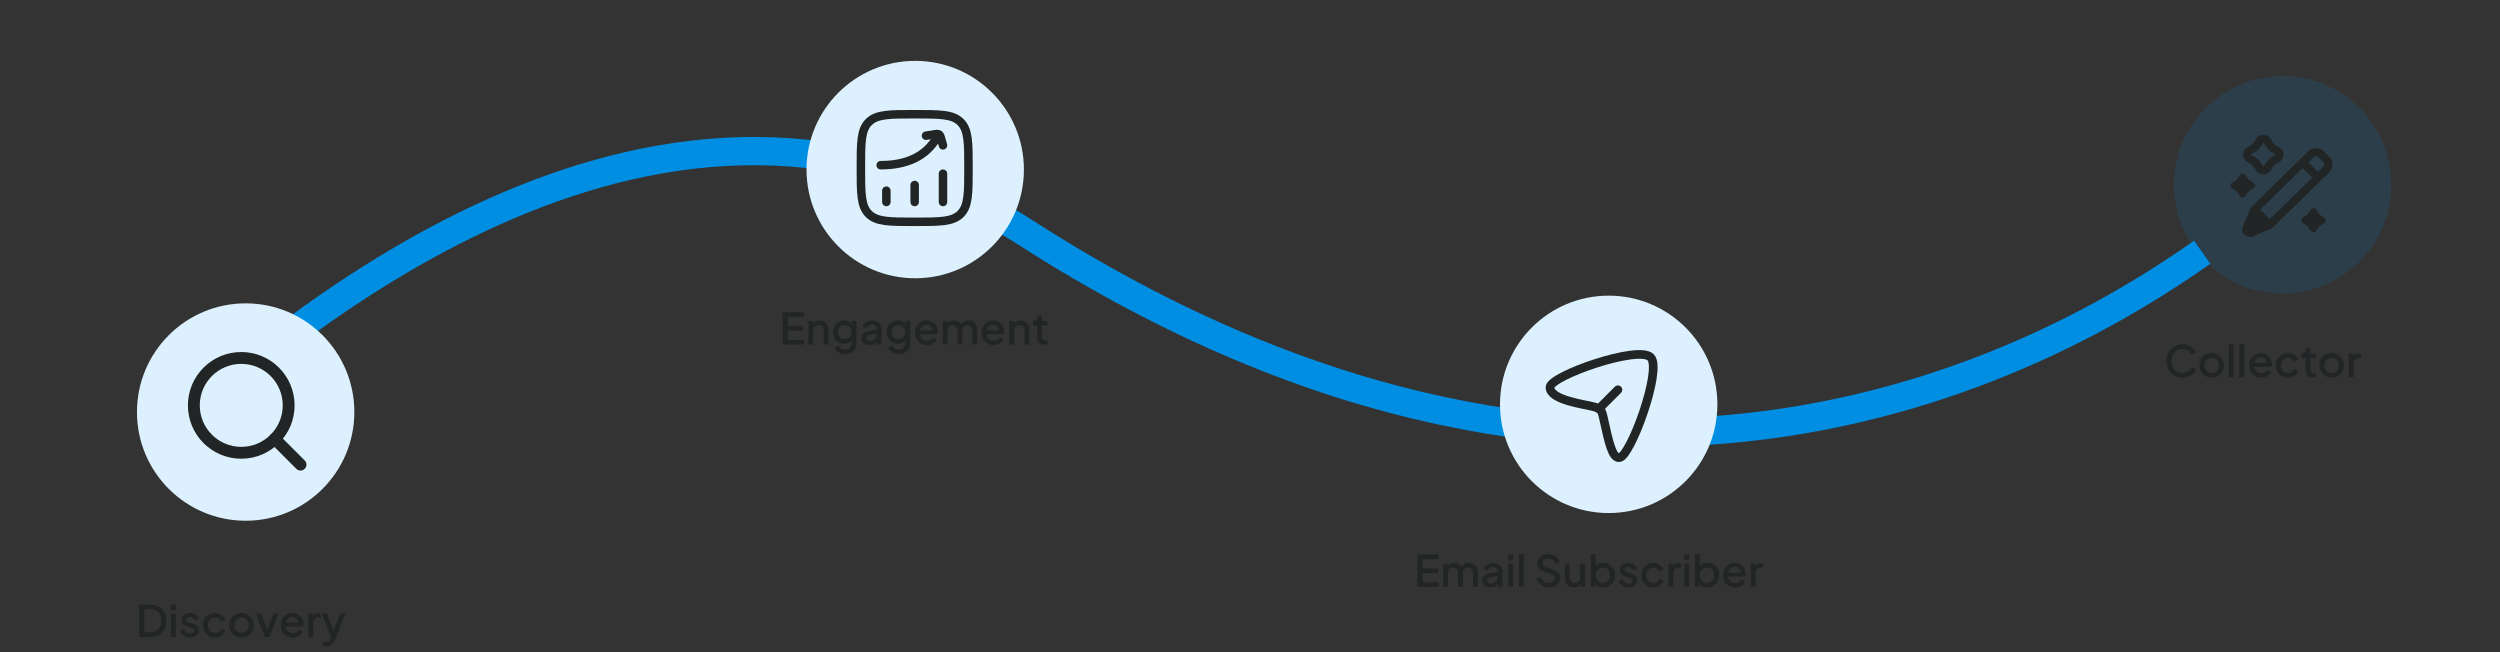 <svg width="1150" height="300" viewBox="0 0 1150 300" fill="none" xmlns="http://www.w3.org/2000/svg">
    <rect x="0" y="0" width="1150" height="300" fill="#333333" stroke="none"/>
    <path d="M72.288 204.643C134.826 147.224 306.896 1.058 471.847 107.039C745 282.54 948.714 161.292 1013 116.04"
      stroke="#008EE2" stroke-width="13" />
    <path
      d="M113 239.54C140.614 239.54 163 217.154 163 189.54C163 161.926 140.614 139.54 113 139.54C85.386 139.54 63 161.926 63 189.54C63 217.154 85.386 239.54 113 239.54Z"
      fill="#DCF1FD" />
    <path fill-rule="evenodd" clip-rule="evenodd"
      d="M110.978 167.385C100.438 167.385 91.893 175.929 91.893 186.47C91.893 197.01 100.438 205.555 110.978 205.555C121.519 205.555 130.064 197.01 130.064 186.47C130.064 175.929 121.519 167.385 110.978 167.385ZM86.44 186.47C86.44 172.918 97.427 161.932 110.978 161.932C124.53 161.932 135.517 172.918 135.517 186.47C135.517 200.022 124.53 211.008 110.978 211.008C97.427 211.008 86.44 200.022 86.44 186.47Z"
      fill="#222526" />
    <path fill-rule="evenodd" clip-rule="evenodd"
      d="M124.449 199.944C125.514 198.879 127.24 198.879 128.305 199.944L140.165 211.804C141.23 212.869 141.23 214.595 140.165 215.66C139.101 216.725 137.374 216.725 136.309 215.66L124.449 203.8C123.385 202.735 123.385 201.009 124.449 199.944Z"
      fill="#222526" />
    <path
      d="M64.04 293V278.1H68.92C70.467 278.1 71.807 278.413 72.94 279.04C74.087 279.653 74.973 280.52 75.6 281.64C76.227 282.76 76.54 284.06 76.54 285.54C76.54 287.007 76.227 288.307 75.6 289.44C74.973 290.56 74.087 291.433 72.94 292.06C71.807 292.687 70.467 293 68.92 293H64.04ZM66.4 290.9H68.96C70.013 290.9 70.927 290.68 71.7 290.24C72.487 289.8 73.093 289.18 73.52 288.38C73.947 287.58 74.16 286.633 74.16 285.54C74.16 284.447 73.94 283.507 73.5 282.72C73.073 281.92 72.473 281.3 71.7 280.86C70.927 280.42 70.013 280.2 68.96 280.2H66.4V290.9ZM78.644 293V282.18H80.904V293H78.644ZM78.644 280.7V278.1H80.904V280.7H78.644ZM87.547 293.24C86.44 293.24 85.467 292.967 84.627 292.42C83.8 291.873 83.22 291.14 82.887 290.22L84.627 289.4C84.92 290.013 85.32 290.5 85.827 290.86C86.347 291.22 86.92 291.4 87.547 291.4C88.08 291.4 88.513 291.28 88.847 291.04C89.18 290.8 89.347 290.473 89.347 290.06C89.347 289.793 89.273 289.58 89.127 289.42C88.98 289.247 88.793 289.107 88.567 289C88.353 288.893 88.133 288.813 87.907 288.76L86.207 288.28C85.273 288.013 84.573 287.613 84.107 287.08C83.653 286.533 83.427 285.9 83.427 285.18C83.427 284.527 83.593 283.96 83.927 283.48C84.26 282.987 84.72 282.607 85.307 282.34C85.893 282.073 86.553 281.94 87.287 281.94C88.273 281.94 89.153 282.187 89.927 282.68C90.7 283.16 91.247 283.833 91.567 284.7L89.827 285.52C89.613 285 89.273 284.587 88.807 284.28C88.353 283.973 87.84 283.82 87.267 283.82C86.773 283.82 86.38 283.94 86.087 284.18C85.793 284.407 85.647 284.707 85.647 285.08C85.647 285.333 85.713 285.547 85.847 285.72C85.98 285.88 86.153 286.013 86.367 286.12C86.58 286.213 86.8 286.293 87.027 286.36L88.787 286.88C89.68 287.133 90.367 287.533 90.847 288.08C91.327 288.613 91.567 289.253 91.567 290C91.567 290.64 91.393 291.207 91.047 291.7C90.713 292.18 90.247 292.56 89.647 292.84C89.047 293.107 88.347 293.24 87.547 293.24ZM98.921 293.24C97.841 293.24 96.881 292.993 96.041 292.5C95.214 291.993 94.554 291.313 94.061 290.46C93.581 289.607 93.341 288.64 93.341 287.56C93.341 286.493 93.581 285.533 94.061 284.68C94.541 283.827 95.201 283.16 96.041 282.68C96.881 282.187 97.841 281.94 98.921 281.94C99.654 281.94 100.341 282.073 100.981 282.34C101.621 282.593 102.174 282.947 102.641 283.4C103.121 283.853 103.474 284.38 103.701 284.98L101.721 285.9C101.494 285.34 101.128 284.893 100.621 284.56C100.128 284.213 99.561 284.04 98.921 284.04C98.308 284.04 97.754 284.193 97.261 284.5C96.781 284.793 96.401 285.213 96.121 285.76C95.841 286.293 95.701 286.9 95.701 287.58C95.701 288.26 95.841 288.873 96.121 289.42C96.401 289.953 96.781 290.373 97.261 290.68C97.754 290.987 98.308 291.14 98.921 291.14C99.574 291.14 100.141 290.973 100.621 290.64C101.114 290.293 101.481 289.833 101.721 289.26L103.701 290.2C103.488 290.773 103.141 291.293 102.661 291.76C102.194 292.213 101.641 292.573 101.001 292.84C100.361 293.107 99.668 293.24 98.921 293.24ZM111.13 293.24C110.09 293.24 109.137 292.993 108.27 292.5C107.417 292.007 106.737 291.333 106.23 290.48C105.723 289.627 105.47 288.66 105.47 287.58C105.47 286.487 105.723 285.52 106.23 284.68C106.737 283.827 107.417 283.16 108.27 282.68C109.123 282.187 110.077 281.94 111.13 281.94C112.197 281.94 113.15 282.187 113.99 282.68C114.843 283.16 115.517 283.827 116.01 284.68C116.517 285.52 116.77 286.487 116.77 287.58C116.77 288.673 116.517 289.647 116.01 290.5C115.503 291.353 114.823 292.027 113.97 292.52C113.117 293 112.17 293.24 111.13 293.24ZM111.13 291.14C111.77 291.14 112.337 290.987 112.83 290.68C113.323 290.373 113.71 289.953 113.99 289.42C114.283 288.873 114.43 288.26 114.43 287.58C114.43 286.9 114.283 286.293 113.99 285.76C113.71 285.227 113.323 284.807 112.83 284.5C112.337 284.193 111.77 284.04 111.13 284.04C110.503 284.04 109.937 284.193 109.43 284.5C108.937 284.807 108.543 285.227 108.25 285.76C107.97 286.293 107.83 286.9 107.83 287.58C107.83 288.26 107.97 288.873 108.25 289.42C108.543 289.953 108.937 290.373 109.43 290.68C109.937 290.987 110.503 291.14 111.13 291.14ZM121.921 293L117.681 282.18H120.141L123.401 291H122.501L125.761 282.18H128.241L123.981 293H121.921ZM134.662 293.24C133.582 293.24 132.622 292.993 131.782 292.5C130.955 291.993 130.308 291.313 129.842 290.46C129.375 289.593 129.142 288.627 129.142 287.56C129.142 286.467 129.375 285.5 129.842 284.66C130.322 283.82 130.962 283.16 131.762 282.68C132.562 282.187 133.468 281.94 134.482 281.94C135.295 281.94 136.022 282.08 136.662 282.36C137.302 282.64 137.842 283.027 138.282 283.52C138.722 284 139.055 284.553 139.282 285.18C139.522 285.807 139.642 286.473 139.642 287.18C139.642 287.353 139.635 287.533 139.622 287.72C139.608 287.907 139.582 288.08 139.542 288.24H130.922V286.44H138.262L137.182 287.26C137.315 286.607 137.268 286.027 137.042 285.52C136.828 285 136.495 284.593 136.042 284.3C135.602 283.993 135.082 283.84 134.482 283.84C133.882 283.84 133.348 283.993 132.882 284.3C132.415 284.593 132.055 285.02 131.802 285.58C131.548 286.127 131.448 286.793 131.502 287.58C131.435 288.313 131.535 288.953 131.802 289.5C132.082 290.047 132.468 290.473 132.962 290.78C133.468 291.087 134.042 291.24 134.682 291.24C135.335 291.24 135.888 291.093 136.342 290.8C136.808 290.507 137.175 290.127 137.442 289.66L139.282 290.56C139.068 291.067 138.735 291.527 138.282 291.94C137.842 292.34 137.308 292.66 136.682 292.9C136.068 293.127 135.395 293.24 134.662 293.24ZM141.847 293V282.18H144.007V284.36L143.807 284.04C144.047 283.333 144.434 282.827 144.967 282.52C145.501 282.2 146.141 282.04 146.887 282.04H147.547V284.1H146.607C145.861 284.1 145.254 284.333 144.787 284.8C144.334 285.253 144.107 285.907 144.107 286.76V293H141.847ZM150.053 297.4C149.787 297.4 149.52 297.373 149.253 297.32C149 297.28 148.767 297.213 148.553 297.12V295.18C148.713 295.22 148.907 295.253 149.133 295.28C149.36 295.32 149.58 295.34 149.793 295.34C150.42 295.34 150.88 295.2 151.173 294.92C151.48 294.653 151.753 294.24 151.993 293.68L152.713 292.04L152.673 293.94L147.993 282.18H150.413L153.873 291.2H153.053L156.493 282.18H158.933L154.153 294.18C153.9 294.82 153.58 295.38 153.193 295.86C152.82 296.353 152.373 296.733 151.853 297C151.347 297.267 150.747 297.4 150.053 297.4Z"
      fill="#222526" />
    <circle cx="1050" cy="85" r="50" fill="#008EE2" fill-opacity="0.13" />
    <path
      d="M1033.09 90.009L1033.24 89.715C1033.87 88.524 1034.86 87.554 1036.08 86.94L1036.38 86.792C1037.57 86.203 1037.57 84.533 1036.38 83.932L1036.08 83.784C1034.86 83.17 1033.87 82.2 1033.24 81.01L1033.09 80.715C1032.49 79.548 1030.79 79.548 1030.18 80.715L1030.02 81.01C1029.4 82.2 1028.41 83.17 1027.19 83.784L1026.89 83.932C1025.7 84.521 1025.7 86.191 1026.89 86.792L1027.19 86.94C1028.41 87.554 1029.4 88.524 1030.02 89.715L1030.18 90.009C1030.78 91.176 1032.48 91.176 1033.09 90.009Z"
      fill="#222526" />
    <path
      d="M1068.97 99.893L1068.66 99.746C1067.45 99.132 1066.46 98.162 1065.83 96.971L1065.68 96.676C1065.08 95.51 1063.38 95.51 1062.76 96.676L1062.61 96.971C1061.99 98.162 1061 99.132 1059.78 99.746L1059.48 99.893C1058.29 100.482 1058.29 102.152 1059.48 102.754L1059.78 102.901C1061 103.515 1061.99 104.485 1062.61 105.676L1062.76 105.971C1063.37 107.137 1065.07 107.137 1065.68 105.971L1065.83 105.676C1066.46 104.485 1067.45 103.515 1068.66 102.901L1068.97 102.754C1070.16 102.164 1070.16 100.495 1068.97 99.893Z"
      fill="#222526" />
    <path
      d="M1034.05 74.65L1034.45 74.846C1035.7 75.472 1036.7 76.454 1037.34 77.682L1037.54 78.075C1038.23 79.401 1039.61 80.224 1041.13 80.224C1042.64 80.224 1044.02 79.401 1044.72 78.075L1044.92 77.682C1045.56 76.454 1046.56 75.472 1047.82 74.846L1048.22 74.65C1049.57 73.974 1050.41 72.624 1050.41 71.138C1050.41 69.652 1049.57 68.302 1048.22 67.614L1047.82 67.418C1046.56 66.792 1045.56 65.809 1044.92 64.582L1044.72 64.189C1044.03 62.863 1042.65 62.04 1041.13 62.04C1039.6 62.04 1038.23 62.863 1037.53 64.189L1037.33 64.582C1036.69 65.809 1035.69 66.792 1034.44 67.418L1034.03 67.614C1032.68 68.29 1031.84 69.64 1031.84 71.138C1031.84 72.636 1032.68 73.974 1034.03 74.662L1034.05 74.65ZM1035.75 70.892L1036.15 70.696C1038.12 69.714 1039.68 68.179 1040.69 66.251L1040.89 65.859C1040.89 65.859 1040.96 65.711 1041.13 65.711C1041.29 65.711 1041.35 65.809 1041.36 65.859L1041.56 66.251C1042.57 68.179 1044.13 69.714 1046.1 70.696L1046.5 70.892C1046.5 70.892 1046.65 70.966 1046.65 71.126C1046.65 71.285 1046.54 71.347 1046.5 71.359L1046.1 71.555C1044.13 72.538 1042.57 74.072 1041.56 76L1041.36 76.393C1041.36 76.393 1041.29 76.54 1041.13 76.54C1040.96 76.54 1040.9 76.43 1040.89 76.393L1040.69 76C1039.68 74.072 1038.12 72.538 1036.15 71.555L1035.75 71.359C1035.75 71.359 1035.6 71.285 1035.6 71.126C1035.6 70.966 1035.71 70.905 1035.75 70.892Z"
      fill="#222526" />
    <path
      d="M1071.47 72.034L1069.04 69.652C1068.06 68.695 1066.76 68.167 1065.38 68.167C1064 68.167 1062.7 68.695 1061.72 69.652L1035.7 95.154C1035.7 95.154 1035.68 95.191 1035.66 95.215C1035.51 95.375 1035.39 95.547 1035.3 95.743V95.768L1031.68 104.227C1031.12 105.541 1031.43 107.039 1032.47 108.046C1033.14 108.696 1034.03 109.04 1034.95 109.04C1035.43 109.04 1035.91 108.942 1036.38 108.745L1044.83 105.111L1044.88 105.087C1045.09 105.001 1045.25 104.878 1045.4 104.743C1045.41 104.73 1045.44 104.718 1045.46 104.706L1071.48 79.205C1072.46 78.247 1073 76.97 1073 75.62C1073 74.269 1072.46 72.992 1071.48 72.034H1071.47ZM1044.12 100.802L1039.68 96.455L1059.18 77.351L1063.62 81.697L1044.12 100.802ZM1068.82 76.602L1066.27 79.094L1061.84 74.748L1064.38 72.255C1064.91 71.727 1065.85 71.727 1066.38 72.255L1068.82 74.637C1069.08 74.895 1069.23 75.251 1069.23 75.62C1069.23 75.988 1069.08 76.332 1068.82 76.602Z"
      fill="#222526" />
    <g clip-path="url(#clip0_1012_1156)">
      <path
        d="M1003.98 173.74C1002.93 173.74 1001.95 173.547 1001.04 173.16C1000.15 172.773 999.367 172.24 998.7 171.56C998.047 170.867 997.533 170.053 997.16 169.12C996.787 168.187 996.6 167.16 996.6 166.04C996.6 164.933 996.78 163.913 997.14 162.98C997.513 162.033 998.033 161.22 998.7 160.54C999.367 159.847 1000.15 159.313 1001.04 158.94C1001.93 158.553 1002.91 158.36 1003.98 158.36C1005.03 158.36 1005.97 158.54 1006.8 158.9C1007.64 159.26 1008.35 159.733 1008.92 160.32C1009.49 160.893 1009.91 161.52 1010.16 162.2L1008.04 163.2C1007.72 162.4 1007.21 161.753 1006.5 161.26C1005.81 160.753 1004.97 160.5 1003.98 160.5C1002.99 160.5 1002.12 160.733 1001.36 161.2C1000.6 161.667 1000.01 162.313 999.58 163.14C999.167 163.967 998.96 164.933 998.96 166.04C998.96 167.147 999.167 168.12 999.58 168.96C1000.01 169.787 1000.6 170.433 1001.36 170.9C1002.12 171.353 1002.99 171.58 1003.98 171.58C1004.97 171.58 1005.81 171.333 1006.5 170.84C1007.21 170.347 1007.72 169.7 1008.04 168.9L1010.16 169.9C1009.91 170.567 1009.49 171.193 1008.92 171.78C1008.35 172.367 1007.64 172.84 1006.8 173.2C1005.97 173.56 1005.03 173.74 1003.98 173.74ZM1017.39 173.74C1016.35 173.74 1015.4 173.493 1014.53 173C1013.68 172.507 1013 171.833 1012.49 170.98C1011.98 170.127 1011.73 169.16 1011.73 168.08C1011.73 166.987 1011.98 166.02 1012.49 165.18C1013 164.327 1013.68 163.66 1014.53 163.18C1015.38 162.687 1016.34 162.44 1017.39 162.44C1018.46 162.44 1019.41 162.687 1020.25 163.18C1021.1 163.66 1021.78 164.327 1022.27 165.18C1022.78 166.02 1023.03 166.987 1023.03 168.08C1023.03 169.173 1022.78 170.147 1022.27 171C1021.76 171.853 1021.08 172.527 1020.23 173.02C1019.38 173.5 1018.43 173.74 1017.39 173.74ZM1017.39 171.64C1018.03 171.64 1018.6 171.487 1019.09 171.18C1019.58 170.873 1019.97 170.453 1020.25 169.92C1020.54 169.373 1020.69 168.76 1020.69 168.08C1020.69 167.4 1020.54 166.793 1020.25 166.26C1019.97 165.727 1019.58 165.307 1019.09 165C1018.6 164.693 1018.03 164.54 1017.39 164.54C1016.76 164.54 1016.2 164.693 1015.69 165C1015.2 165.307 1014.8 165.727 1014.51 166.26C1014.23 166.793 1014.09 167.4 1014.09 168.08C1014.09 168.76 1014.23 169.373 1014.51 169.92C1014.8 170.453 1015.2 170.873 1015.69 171.18C1016.2 171.487 1016.76 171.64 1017.39 171.64ZM1025.24 173.5V158.36H1027.5V173.5H1025.24ZM1030.14 173.5V158.36H1032.4V173.5H1030.14ZM1040.12 173.74C1039.04 173.74 1038.08 173.493 1037.24 173C1036.42 172.493 1035.77 171.813 1035.3 170.96C1034.84 170.093 1034.6 169.127 1034.6 168.06C1034.6 166.967 1034.84 166 1035.3 165.16C1035.78 164.32 1036.42 163.66 1037.22 163.18C1038.02 162.687 1038.93 162.44 1039.94 162.44C1040.76 162.44 1041.48 162.58 1042.12 162.86C1042.76 163.14 1043.3 163.527 1043.74 164.02C1044.18 164.5 1044.52 165.053 1044.74 165.68C1044.98 166.307 1045.1 166.973 1045.1 167.68C1045.1 167.853 1045.1 168.033 1045.08 168.22C1045.07 168.407 1045.04 168.58 1045 168.74H1036.38V166.94H1043.72L1042.64 167.76C1042.78 167.107 1042.73 166.527 1042.5 166.02C1042.29 165.5 1041.96 165.093 1041.5 164.8C1041.06 164.493 1040.54 164.34 1039.94 164.34C1039.34 164.34 1038.81 164.493 1038.34 164.8C1037.88 165.093 1037.52 165.52 1037.26 166.08C1037.01 166.627 1036.91 167.293 1036.96 168.08C1036.9 168.813 1037 169.453 1037.26 170C1037.54 170.547 1037.93 170.973 1038.42 171.28C1038.93 171.587 1039.5 171.74 1040.14 171.74C1040.8 171.74 1041.35 171.593 1041.8 171.3C1042.27 171.007 1042.64 170.627 1042.9 170.16L1044.74 171.06C1044.53 171.567 1044.2 172.027 1043.74 172.44C1043.3 172.84 1042.77 173.16 1042.14 173.4C1041.53 173.627 1040.86 173.74 1040.12 173.74ZM1052.45 173.74C1051.37 173.74 1050.41 173.493 1049.57 173C1048.74 172.493 1048.08 171.813 1047.59 170.96C1047.11 170.107 1046.87 169.14 1046.87 168.06C1046.87 166.993 1047.11 166.033 1047.59 165.18C1048.07 164.327 1048.73 163.66 1049.57 163.18C1050.41 162.687 1051.37 162.44 1052.45 162.44C1053.18 162.44 1053.87 162.573 1054.51 162.84C1055.15 163.093 1055.7 163.447 1056.17 163.9C1056.65 164.353 1057 164.88 1057.23 165.48L1055.25 166.4C1055.02 165.84 1054.65 165.393 1054.15 165.06C1053.65 164.713 1053.09 164.54 1052.45 164.54C1051.83 164.54 1051.28 164.693 1050.79 165C1050.31 165.293 1049.93 165.713 1049.65 166.26C1049.37 166.793 1049.23 167.4 1049.23 168.08C1049.23 168.76 1049.37 169.373 1049.65 169.92C1049.93 170.453 1050.31 170.873 1050.79 171.18C1051.28 171.487 1051.83 171.64 1052.45 171.64C1053.1 171.64 1053.67 171.473 1054.15 171.14C1054.64 170.793 1055.01 170.333 1055.25 169.76L1057.23 170.7C1057.01 171.273 1056.67 171.793 1056.19 172.26C1055.72 172.713 1055.17 173.073 1054.53 173.34C1053.89 173.607 1053.19 173.74 1052.45 173.74ZM1064.12 173.62C1062.98 173.62 1062.1 173.3 1061.48 172.66C1060.85 172.02 1060.54 171.12 1060.54 169.96V164.72H1058.64V162.68H1058.94C1059.44 162.68 1059.84 162.533 1060.12 162.24C1060.4 161.947 1060.54 161.547 1060.54 161.04V160.2H1062.8V162.68H1065.26V164.72H1062.8V169.86C1062.8 170.233 1062.86 170.553 1062.98 170.82C1063.1 171.073 1063.29 171.273 1063.56 171.42C1063.82 171.553 1064.17 171.62 1064.6 171.62C1064.7 171.62 1064.82 171.613 1064.96 171.6C1065.09 171.587 1065.22 171.573 1065.34 171.56V173.5C1065.15 173.527 1064.94 173.553 1064.72 173.58C1064.49 173.607 1064.29 173.62 1064.12 173.62ZM1072.57 173.74C1071.53 173.74 1070.57 173.493 1069.71 173C1068.85 172.507 1068.17 171.833 1067.67 170.98C1067.16 170.127 1066.91 169.16 1066.91 168.08C1066.91 166.987 1067.16 166.02 1067.67 165.18C1068.17 164.327 1068.85 163.66 1069.71 163.18C1070.56 162.687 1071.51 162.44 1072.57 162.44C1073.63 162.44 1074.59 162.687 1075.43 163.18C1076.28 163.66 1076.95 164.327 1077.45 165.18C1077.95 166.02 1078.21 166.987 1078.21 168.08C1078.21 169.173 1077.95 170.147 1077.45 171C1076.94 171.853 1076.26 172.527 1075.41 173.02C1074.55 173.5 1073.61 173.74 1072.57 173.74ZM1072.57 171.64C1073.21 171.64 1073.77 171.487 1074.27 171.18C1074.76 170.873 1075.15 170.453 1075.43 169.92C1075.72 169.373 1075.87 168.76 1075.87 168.08C1075.87 167.4 1075.72 166.793 1075.43 166.26C1075.15 165.727 1074.76 165.307 1074.27 165C1073.77 164.693 1073.21 164.54 1072.57 164.54C1071.94 164.54 1071.37 164.693 1070.87 165C1070.37 165.307 1069.98 165.727 1069.69 166.26C1069.41 166.793 1069.27 167.4 1069.27 168.08C1069.27 168.76 1069.41 169.373 1069.69 169.92C1069.98 170.453 1070.37 170.873 1070.87 171.18C1071.37 171.487 1071.94 171.64 1072.57 171.64ZM1080.41 173.5V162.68H1082.57V164.86L1082.37 164.54C1082.61 163.833 1083 163.327 1083.53 163.02C1084.07 162.7 1084.71 162.54 1085.45 162.54H1086.11V164.6H1085.17C1084.43 164.6 1083.82 164.833 1083.35 165.3C1082.9 165.753 1082.67 166.407 1082.67 167.26V173.5H1080.41Z"
        fill="#222526" />
    </g>
    <circle cx="421" cy="78" r="50" fill="#DCF1FD" />
    <path d="M407.724 92.922L407.724 87.711" stroke="#222526" stroke-width="3.908" stroke-linecap="round" />
    <path d="M420.75 92.922L420.75 85.106" stroke="#222526" stroke-width="3.908" stroke-linecap="round" />
    <path d="M433.776 92.922L433.776 79.895" stroke="#222526" stroke-width="3.908" stroke-linecap="round" />
    <path
      d="M405.119 74.033C404.04 74.033 403.165 74.908 403.165 75.987C403.165 77.067 404.04 77.941 405.119 77.941V74.033ZM432.868 63.931C433.403 62.994 433.078 61.8 432.141 61.265C431.204 60.729 430.01 61.055 429.475 61.992L432.868 63.931ZM425.643 60.498C424.578 60.674 423.857 61.68 424.033 62.744C424.208 63.809 425.214 64.53 426.279 64.354L425.643 60.498ZM429.263 61.882L428.945 59.954H428.945L429.263 61.882ZM432.948 63.976L431.069 64.514L432.948 63.976ZM431.898 67.407C432.195 68.445 433.277 69.045 434.315 68.747C435.352 68.45 435.952 67.368 435.655 66.331L431.898 67.407ZM431.885 61.845L432.851 60.146L432.851 60.146L431.885 61.845ZM405.119 77.941C417.296 77.941 427.202 73.846 432.868 63.931L429.475 61.992C424.72 70.313 416.389 74.033 405.119 74.033V77.941ZM426.279 64.354L429.581 63.81L428.945 59.954L425.643 60.498L426.279 64.354ZM431.069 64.514L431.898 67.407L435.655 66.331L434.826 63.438L431.069 64.514ZM429.581 63.81C430.323 63.687 430.71 63.627 430.982 63.614C431.208 63.604 431.098 63.645 430.92 63.544L432.851 60.146C432.133 59.738 431.406 59.683 430.804 59.71C430.247 59.736 429.592 59.847 428.945 59.954L429.581 63.81ZM434.826 63.438C434.668 62.886 434.496 62.268 434.269 61.765C434.008 61.187 433.595 60.569 432.851 60.146L430.92 63.544C430.841 63.499 430.769 63.437 430.719 63.375C430.677 63.324 430.677 63.306 430.707 63.373C430.739 63.444 430.784 63.561 430.848 63.763C430.912 63.965 430.98 64.202 431.069 64.514L434.826 63.438Z"
      fill="#222526" />
    <path
      d="M396 77.29C396 65.623 396 59.789 399.625 56.165C403.249 52.54 409.083 52.54 420.75 52.54C432.417 52.54 438.251 52.54 441.875 56.165C445.5 59.789 445.5 65.623 445.5 77.29C445.5 88.957 445.5 94.791 441.875 98.415C438.251 102.04 432.417 102.04 420.75 102.04C409.083 102.04 403.249 102.04 399.625 98.415C396 94.791 396 88.957 396 77.29Z"
      stroke="#222526" stroke-width="3.908" />
    <path
      d="M360.04 158.5V143.6H369.86V145.7H362.4V149.98H369.46V152.08H362.4V156.4H369.86V158.5H360.04ZM371.832 158.5V147.68H373.992V149.8L373.732 149.52C373.998 148.84 374.425 148.327 375.012 147.98C375.598 147.62 376.278 147.44 377.052 147.44C377.852 147.44 378.558 147.613 379.172 147.96C379.785 148.307 380.265 148.787 380.612 149.4C380.958 150.013 381.132 150.72 381.132 151.52V158.5H378.892V152.12C378.892 151.573 378.792 151.113 378.592 150.74C378.392 150.353 378.105 150.06 377.732 149.86C377.372 149.647 376.958 149.54 376.492 149.54C376.025 149.54 375.605 149.647 375.232 149.86C374.872 150.06 374.592 150.353 374.392 150.74C374.192 151.127 374.092 151.587 374.092 152.12V158.5H371.832ZM388.77 162.9C387.984 162.9 387.257 162.773 386.59 162.52C385.924 162.267 385.35 161.913 384.87 161.46C384.39 161.02 384.03 160.5 383.79 159.9L385.87 159.04C386.057 159.547 386.397 159.967 386.89 160.3C387.397 160.633 388.017 160.8 388.75 160.8C389.324 160.8 389.837 160.687 390.29 160.46C390.744 160.247 391.104 159.927 391.37 159.5C391.637 159.087 391.77 158.587 391.77 158V155.56L392.17 156.02C391.797 156.713 391.277 157.24 390.61 157.6C389.957 157.96 389.217 158.14 388.39 158.14C387.39 158.14 386.49 157.907 385.69 157.44C384.89 156.973 384.257 156.333 383.79 155.52C383.337 154.707 383.11 153.793 383.11 152.78C383.11 151.753 383.337 150.84 383.79 150.04C384.257 149.24 384.884 148.607 385.67 148.14C386.457 147.673 387.357 147.44 388.37 147.44C389.197 147.44 389.93 147.62 390.57 147.98C391.224 148.327 391.757 148.833 392.17 149.5L391.87 150.06V147.68H394.01V158C394.01 158.933 393.784 159.767 393.33 160.5C392.89 161.247 392.277 161.833 391.49 162.26C390.704 162.687 389.797 162.9 388.77 162.9ZM388.65 156.04C389.25 156.04 389.784 155.9 390.25 155.62C390.717 155.327 391.084 154.94 391.35 154.46C391.63 153.967 391.77 153.413 391.77 152.8C391.77 152.187 391.63 151.633 391.35 151.14C391.07 150.647 390.697 150.26 390.23 149.98C389.764 149.687 389.237 149.54 388.65 149.54C388.037 149.54 387.49 149.687 387.01 149.98C386.53 150.26 386.15 150.647 385.87 151.14C385.604 151.62 385.47 152.173 385.47 152.8C385.47 153.4 385.604 153.947 385.87 154.44C386.15 154.933 386.53 155.327 387.01 155.62C387.49 155.9 388.037 156.04 388.65 156.04ZM399.896 158.74C399.163 158.74 398.516 158.613 397.956 158.36C397.409 158.093 396.983 157.733 396.676 157.28C396.369 156.813 396.216 156.267 396.216 155.64C396.216 155.053 396.343 154.527 396.596 154.06C396.863 153.593 397.269 153.2 397.816 152.88C398.363 152.56 399.049 152.333 399.876 152.2L403.636 151.58V153.36L400.316 153.94C399.716 154.047 399.276 154.24 398.996 154.52C398.716 154.787 398.576 155.133 398.576 155.56C398.576 155.973 398.729 156.313 399.036 156.58C399.356 156.833 399.763 156.96 400.256 156.96C400.869 156.96 401.403 156.827 401.856 156.56C402.323 156.293 402.683 155.94 402.936 155.5C403.189 155.047 403.316 154.547 403.316 154V151.22C403.316 150.687 403.116 150.253 402.716 149.92C402.329 149.573 401.809 149.4 401.156 149.4C400.556 149.4 400.029 149.56 399.576 149.88C399.136 150.187 398.809 150.587 398.596 151.08L396.716 150.14C396.916 149.607 397.243 149.14 397.696 148.74C398.149 148.327 398.676 148.007 399.276 147.78C399.889 147.553 400.536 147.44 401.216 147.44C402.069 147.44 402.823 147.6 403.476 147.92C404.143 148.24 404.656 148.687 405.016 149.26C405.389 149.82 405.576 150.473 405.576 151.22V158.5H403.416V156.54L403.876 156.6C403.623 157.04 403.296 157.42 402.896 157.74C402.509 158.06 402.063 158.307 401.556 158.48C401.063 158.653 400.509 158.74 399.896 158.74ZM413.438 162.9C412.652 162.9 411.925 162.773 411.258 162.52C410.592 162.267 410.018 161.913 409.538 161.46C409.058 161.02 408.698 160.5 408.458 159.9L410.538 159.04C410.725 159.547 411.065 159.967 411.558 160.3C412.065 160.633 412.685 160.8 413.418 160.8C413.992 160.8 414.505 160.687 414.958 160.46C415.412 160.247 415.772 159.927 416.038 159.5C416.305 159.087 416.438 158.587 416.438 158V155.56L416.838 156.02C416.465 156.713 415.945 157.24 415.278 157.6C414.625 157.96 413.885 158.14 413.058 158.14C412.058 158.14 411.158 157.907 410.358 157.44C409.558 156.973 408.925 156.333 408.458 155.52C408.005 154.707 407.778 153.793 407.778 152.78C407.778 151.753 408.005 150.84 408.458 150.04C408.925 149.24 409.552 148.607 410.338 148.14C411.125 147.673 412.025 147.44 413.038 147.44C413.865 147.44 414.598 147.62 415.238 147.98C415.892 148.327 416.425 148.833 416.838 149.5L416.538 150.06V147.68H418.678V158C418.678 158.933 418.452 159.767 417.998 160.5C417.558 161.247 416.945 161.833 416.158 162.26C415.372 162.687 414.465 162.9 413.438 162.9ZM413.318 156.04C413.918 156.04 414.452 155.9 414.918 155.62C415.385 155.327 415.752 154.94 416.018 154.46C416.298 153.967 416.438 153.413 416.438 152.8C416.438 152.187 416.298 151.633 416.018 151.14C415.738 150.647 415.365 150.26 414.898 149.98C414.432 149.687 413.905 149.54 413.318 149.54C412.705 149.54 412.158 149.687 411.678 149.98C411.198 150.26 410.818 150.647 410.538 151.14C410.272 151.62 410.138 152.173 410.138 152.8C410.138 153.4 410.272 153.947 410.538 154.44C410.818 154.933 411.198 155.327 411.678 155.62C412.158 155.9 412.705 156.04 413.318 156.04ZM426.404 158.74C425.324 158.74 424.364 158.493 423.524 158C422.697 157.493 422.051 156.813 421.584 155.96C421.117 155.093 420.884 154.127 420.884 153.06C420.884 151.967 421.117 151 421.584 150.16C422.064 149.32 422.704 148.66 423.504 148.18C424.304 147.687 425.211 147.44 426.224 147.44C427.037 147.44 427.764 147.58 428.404 147.86C429.044 148.14 429.584 148.527 430.024 149.02C430.464 149.5 430.797 150.053 431.024 150.68C431.264 151.307 431.384 151.973 431.384 152.68C431.384 152.853 431.377 153.033 431.364 153.22C431.351 153.407 431.324 153.58 431.284 153.74H422.664V151.94H430.004L428.924 152.76C429.057 152.107 429.011 151.527 428.784 151.02C428.571 150.5 428.237 150.093 427.784 149.8C427.344 149.493 426.824 149.34 426.224 149.34C425.624 149.34 425.091 149.493 424.624 149.8C424.157 150.093 423.797 150.52 423.544 151.08C423.291 151.627 423.191 152.293 423.244 153.08C423.177 153.813 423.277 154.453 423.544 155C423.824 155.547 424.211 155.973 424.704 156.28C425.211 156.587 425.784 156.74 426.424 156.74C427.077 156.74 427.631 156.593 428.084 156.3C428.551 156.007 428.917 155.627 429.184 155.16L431.024 156.06C430.811 156.567 430.477 157.027 430.024 157.44C429.584 157.84 429.051 158.16 428.424 158.4C427.811 158.627 427.137 158.74 426.404 158.74ZM433.59 158.5V147.68H435.75V150.02L435.47 149.66C435.696 148.927 436.11 148.373 436.71 148C437.31 147.627 437.996 147.44 438.77 147.44C439.636 147.44 440.403 147.673 441.07 148.14C441.75 148.593 442.203 149.2 442.43 149.96L441.79 150.02C442.11 149.153 442.596 148.507 443.25 148.08C443.916 147.653 444.676 147.44 445.53 147.44C446.276 147.44 446.95 147.613 447.55 147.96C448.163 148.307 448.65 148.787 449.01 149.4C449.37 150.013 449.55 150.713 449.55 151.5V158.5H447.29V152.12C447.29 151.573 447.19 151.113 446.99 150.74C446.803 150.353 446.536 150.06 446.19 149.86C445.856 149.647 445.463 149.54 445.01 149.54C444.556 149.54 444.156 149.647 443.81 149.86C443.463 150.06 443.19 150.353 442.99 150.74C442.79 151.127 442.69 151.587 442.69 152.12V158.5H440.45V152.12C440.45 151.573 440.35 151.113 440.15 150.74C439.963 150.353 439.696 150.06 439.35 149.86C439.016 149.647 438.616 149.54 438.15 149.54C437.696 149.54 437.296 149.647 436.95 149.86C436.603 150.06 436.33 150.353 436.13 150.74C435.943 151.127 435.85 151.587 435.85 152.12V158.5H433.59ZM457.048 158.74C455.968 158.74 455.008 158.493 454.168 158C453.342 157.493 452.695 156.813 452.228 155.96C451.762 155.093 451.528 154.127 451.528 153.06C451.528 151.967 451.762 151 452.228 150.16C452.708 149.32 453.348 148.66 454.148 148.18C454.948 147.687 455.855 147.44 456.868 147.44C457.682 147.44 458.408 147.58 459.048 147.86C459.688 148.14 460.228 148.527 460.668 149.02C461.108 149.5 461.442 150.053 461.668 150.68C461.908 151.307 462.028 151.973 462.028 152.68C462.028 152.853 462.022 153.033 462.008 153.22C461.995 153.407 461.968 153.58 461.928 153.74H453.308V151.94H460.648L459.568 152.76C459.702 152.107 459.655 151.527 459.428 151.02C459.215 150.5 458.882 150.093 458.428 149.8C457.988 149.493 457.468 149.34 456.868 149.34C456.268 149.34 455.735 149.493 455.268 149.8C454.802 150.093 454.442 150.52 454.188 151.08C453.935 151.627 453.835 152.293 453.888 153.08C453.822 153.813 453.922 154.453 454.188 155C454.468 155.547 454.855 155.973 455.348 156.28C455.855 156.587 456.428 156.74 457.068 156.74C457.722 156.74 458.275 156.593 458.728 156.3C459.195 156.007 459.562 155.627 459.828 155.16L461.668 156.06C461.455 156.567 461.122 157.027 460.668 157.44C460.228 157.84 459.695 158.16 459.068 158.4C458.455 158.627 457.782 158.74 457.048 158.74ZM464.234 158.5V147.68H466.394V149.8L466.134 149.52C466.401 148.84 466.827 148.327 467.414 147.98C468.001 147.62 468.681 147.44 469.454 147.44C470.254 147.44 470.961 147.613 471.574 147.96C472.187 148.307 472.667 148.787 473.014 149.4C473.361 150.013 473.534 150.72 473.534 151.52V158.5H471.294V152.12C471.294 151.573 471.194 151.113 470.994 150.74C470.794 150.353 470.507 150.06 470.134 149.86C469.774 149.647 469.361 149.54 468.894 149.54C468.427 149.54 468.007 149.647 467.634 149.86C467.274 150.06 466.994 150.353 466.794 150.74C466.594 151.127 466.494 151.587 466.494 152.12V158.5H464.234ZM480.633 158.62C479.499 158.62 478.619 158.3 477.993 157.66C477.366 157.02 477.053 156.12 477.053 154.96V149.72H475.153V147.68H475.453C475.959 147.68 476.353 147.533 476.633 147.24C476.913 146.947 477.053 146.547 477.053 146.04V145.2H479.313V147.68H481.773V149.72H479.313V154.86C479.313 155.233 479.373 155.553 479.493 155.82C479.613 156.073 479.806 156.273 480.073 156.42C480.339 156.553 480.686 156.62 481.113 156.62C481.219 156.62 481.339 156.613 481.473 156.6C481.606 156.587 481.733 156.573 481.853 156.56V158.5C481.666 158.527 481.459 158.553 481.233 158.58C481.006 158.607 480.806 158.62 480.633 158.62Z"
      fill="#222526" />
    <circle cx="740" cy="186" r="50" fill="#DCF1FD" />
    <path
      d="M759.369 164.422C753.924 158.558 712.966 172.923 713 178.168C713.038 184.115 728.995 185.944 733.418 187.185C736.078 187.931 736.79 188.696 737.403 191.485C740.181 204.116 741.575 210.399 744.753 210.539C749.819 210.763 764.683 170.145 759.369 164.422Z"
      stroke="#222526" stroke-width="4" />
    <path d="M735.5 188.04L744.25 179.29" stroke="#222526" stroke-width="4" stroke-linecap="round"
      stroke-linejoin="round" />
    <path
      d="M652.04 270V255.1H661.86V257.2H654.4V261.48H661.46V263.58H654.4V267.9H661.86V270H652.04ZM663.832 270V259.18H665.992V261.52L665.712 261.16C665.938 260.427 666.352 259.873 666.952 259.5C667.552 259.127 668.238 258.94 669.012 258.94C669.878 258.94 670.645 259.173 671.312 259.64C671.992 260.093 672.445 260.7 672.672 261.46L672.032 261.52C672.352 260.653 672.838 260.007 673.492 259.58C674.158 259.153 674.918 258.94 675.772 258.94C676.518 258.94 677.192 259.113 677.792 259.46C678.405 259.807 678.892 260.287 679.252 260.9C679.612 261.513 679.792 262.213 679.792 263V270H677.532V263.62C677.532 263.073 677.432 262.613 677.232 262.24C677.045 261.853 676.778 261.56 676.432 261.36C676.098 261.147 675.705 261.04 675.252 261.04C674.798 261.04 674.398 261.147 674.052 261.36C673.705 261.56 673.432 261.853 673.232 262.24C673.032 262.627 672.932 263.087 672.932 263.62V270H670.692V263.62C670.692 263.073 670.592 262.613 670.392 262.24C670.205 261.853 669.938 261.56 669.592 261.36C669.258 261.147 668.858 261.04 668.392 261.04C667.938 261.04 667.538 261.147 667.192 261.36C666.845 261.56 666.572 261.853 666.372 262.24C666.185 262.627 666.092 263.087 666.092 263.62V270H663.832ZM685.451 270.24C684.717 270.24 684.071 270.113 683.511 269.86C682.964 269.593 682.537 269.233 682.231 268.78C681.924 268.313 681.771 267.767 681.771 267.14C681.771 266.553 681.897 266.027 682.151 265.56C682.417 265.093 682.824 264.7 683.371 264.38C683.917 264.06 684.604 263.833 685.431 263.7L689.191 263.08V264.86L685.871 265.44C685.271 265.547 684.831 265.74 684.551 266.02C684.271 266.287 684.131 266.633 684.131 267.06C684.131 267.473 684.284 267.813 684.591 268.08C684.911 268.333 685.317 268.46 685.811 268.46C686.424 268.46 686.957 268.327 687.411 268.06C687.877 267.793 688.237 267.44 688.491 267C688.744 266.547 688.871 266.047 688.871 265.5V262.72C688.871 262.187 688.671 261.753 688.271 261.42C687.884 261.073 687.364 260.9 686.711 260.9C686.111 260.9 685.584 261.06 685.131 261.38C684.691 261.687 684.364 262.087 684.151 262.58L682.271 261.64C682.471 261.107 682.797 260.64 683.251 260.24C683.704 259.827 684.231 259.507 684.831 259.28C685.444 259.053 686.091 258.94 686.771 258.94C687.624 258.94 688.377 259.1 689.031 259.42C689.697 259.74 690.211 260.187 690.571 260.76C690.944 261.32 691.131 261.973 691.131 262.72V270H688.971V268.04L689.431 268.1C689.177 268.54 688.851 268.92 688.451 269.24C688.064 269.56 687.617 269.807 687.111 269.98C686.617 270.153 686.064 270.24 685.451 270.24ZM693.773 270V259.18H696.033V270H693.773ZM693.773 257.7V255.1H696.033V257.7H693.773ZM698.675 270V254.86H700.935V270H698.675ZM712.514 270.24C711.581 270.24 710.714 270.067 709.914 269.72C709.114 269.36 708.434 268.873 707.874 268.26C707.314 267.647 706.901 266.94 706.634 266.14L708.634 265.3C708.994 266.22 709.521 266.927 710.214 267.42C710.907 267.913 711.707 268.16 712.614 268.16C713.147 268.16 713.614 268.08 714.014 267.92C714.414 267.747 714.721 267.507 714.934 267.2C715.161 266.893 715.274 266.54 715.274 266.14C715.274 265.593 715.121 265.16 714.814 264.84C714.507 264.52 714.054 264.267 713.454 264.08L710.654 263.2C709.534 262.853 708.681 262.327 708.094 261.62C707.507 260.9 707.214 260.06 707.214 259.1C707.214 258.26 707.421 257.527 707.834 256.9C708.247 256.26 708.814 255.76 709.534 255.4C710.267 255.04 711.101 254.86 712.034 254.86C712.927 254.86 713.741 255.02 714.474 255.34C715.207 255.647 715.834 256.073 716.354 256.62C716.887 257.167 717.274 257.8 717.514 258.52L715.554 259.38C715.261 258.593 714.801 257.987 714.174 257.56C713.561 257.133 712.847 256.92 712.034 256.92C711.541 256.92 711.107 257.007 710.734 257.18C710.361 257.34 710.067 257.58 709.854 257.9C709.654 258.207 709.554 258.567 709.554 258.98C709.554 259.46 709.707 259.887 710.014 260.26C710.321 260.633 710.787 260.913 711.414 261.1L714.014 261.92C715.201 262.28 716.094 262.8 716.694 263.48C717.294 264.147 717.594 264.98 717.594 265.98C717.594 266.807 717.374 267.54 716.934 268.18C716.507 268.82 715.914 269.327 715.154 269.7C714.394 270.06 713.514 270.24 712.514 270.24ZM723.883 270.24C723.07 270.24 722.356 270.06 721.743 269.7C721.13 269.327 720.65 268.813 720.303 268.16C719.97 267.493 719.803 266.727 719.803 265.86V259.18H722.063V265.66C722.063 266.153 722.163 266.587 722.363 266.96C722.563 267.333 722.843 267.627 723.203 267.84C723.563 268.04 723.976 268.14 724.443 268.14C724.923 268.14 725.343 268.033 725.703 267.82C726.063 267.607 726.343 267.307 726.543 266.92C726.756 266.533 726.863 266.08 726.863 265.56V259.18H729.103V270H726.963V267.88L727.203 268.16C726.95 268.827 726.53 269.34 725.943 269.7C725.356 270.06 724.67 270.24 723.883 270.24ZM737.522 270.24C736.682 270.24 735.915 270.067 735.222 269.72C734.542 269.373 734.015 268.873 733.642 268.22L733.902 267.8V270H731.742V254.86H734.002V261.42L733.642 260.9C734.042 260.287 734.575 259.807 735.242 259.46C735.909 259.113 736.669 258.94 737.522 258.94C738.549 258.94 739.469 259.187 740.282 259.68C741.109 260.173 741.755 260.847 742.222 261.7C742.702 262.553 742.942 263.513 742.942 264.58C742.942 265.647 742.702 266.607 742.222 267.46C741.755 268.313 741.115 268.993 740.302 269.5C739.489 269.993 738.562 270.24 737.522 270.24ZM737.302 268.14C737.942 268.14 738.509 267.987 739.002 267.68C739.495 267.373 739.882 266.953 740.162 266.42C740.455 265.873 740.602 265.26 740.602 264.58C740.602 263.9 740.455 263.293 740.162 262.76C739.882 262.227 739.495 261.807 739.002 261.5C738.509 261.193 737.942 261.04 737.302 261.04C736.675 261.04 736.109 261.193 735.602 261.5C735.109 261.807 734.715 262.227 734.422 262.76C734.142 263.293 734.002 263.9 734.002 264.58C734.002 265.26 734.142 265.873 734.422 266.42C734.715 266.953 735.109 267.373 735.602 267.68C736.109 267.987 736.675 268.14 737.302 268.14ZM749.14 270.24C748.034 270.24 747.06 269.967 746.22 269.42C745.394 268.873 744.814 268.14 744.48 267.22L746.22 266.4C746.514 267.013 746.914 267.5 747.42 267.86C747.94 268.22 748.514 268.4 749.14 268.4C749.674 268.4 750.107 268.28 750.44 268.04C750.774 267.8 750.94 267.473 750.94 267.06C750.94 266.793 750.867 266.58 750.72 266.42C750.574 266.247 750.387 266.107 750.16 266C749.947 265.893 749.727 265.813 749.5 265.76L747.8 265.28C746.867 265.013 746.167 264.613 745.7 264.08C745.247 263.533 745.02 262.9 745.02 262.18C745.02 261.527 745.187 260.96 745.52 260.48C745.854 259.987 746.314 259.607 746.9 259.34C747.487 259.073 748.147 258.94 748.88 258.94C749.867 258.94 750.747 259.187 751.52 259.68C752.294 260.16 752.84 260.833 753.16 261.7L751.42 262.52C751.207 262 750.867 261.587 750.4 261.28C749.947 260.973 749.434 260.82 748.86 260.82C748.367 260.82 747.974 260.94 747.68 261.18C747.387 261.407 747.24 261.707 747.24 262.08C747.24 262.333 747.307 262.547 747.44 262.72C747.574 262.88 747.747 263.013 747.96 263.12C748.174 263.213 748.394 263.293 748.62 263.36L750.38 263.88C751.274 264.133 751.96 264.533 752.44 265.08C752.92 265.613 753.16 266.253 753.16 267C753.16 267.64 752.987 268.207 752.64 268.7C752.307 269.18 751.84 269.56 751.24 269.84C750.64 270.107 749.94 270.24 749.14 270.24ZM760.515 270.24C759.435 270.24 758.475 269.993 757.635 269.5C756.808 268.993 756.148 268.313 755.655 267.46C755.175 266.607 754.935 265.64 754.935 264.56C754.935 263.493 755.175 262.533 755.655 261.68C756.135 260.827 756.795 260.16 757.635 259.68C758.475 259.187 759.435 258.94 760.515 258.94C761.248 258.94 761.935 259.073 762.575 259.34C763.215 259.593 763.768 259.947 764.235 260.4C764.715 260.853 765.068 261.38 765.295 261.98L763.315 262.9C763.088 262.34 762.721 261.893 762.215 261.56C761.721 261.213 761.155 261.04 760.515 261.04C759.901 261.04 759.348 261.193 758.855 261.5C758.375 261.793 757.995 262.213 757.715 262.76C757.435 263.293 757.295 263.9 757.295 264.58C757.295 265.26 757.435 265.873 757.715 266.42C757.995 266.953 758.375 267.373 758.855 267.68C759.348 267.987 759.901 268.14 760.515 268.14C761.168 268.14 761.735 267.973 762.215 267.64C762.708 267.293 763.075 266.833 763.315 266.26L765.295 267.2C765.081 267.773 764.735 268.293 764.255 268.76C763.788 269.213 763.235 269.573 762.595 269.84C761.955 270.107 761.261 270.24 760.515 270.24ZM767.504 270V259.18H769.664V261.36L769.464 261.04C769.704 260.333 770.09 259.827 770.624 259.52C771.157 259.2 771.797 259.04 772.544 259.04H773.204V261.1H772.264C771.517 261.1 770.91 261.333 770.444 261.8C769.99 262.253 769.764 262.907 769.764 263.76V270H767.504ZM774.75 270V259.18H777.01V270H774.75ZM774.75 257.7V255.1H777.01V257.7H774.75ZM785.432 270.24C784.592 270.24 783.825 270.067 783.132 269.72C782.452 269.373 781.925 268.873 781.552 268.22L781.812 267.8V270H779.652V254.86H781.912V261.42L781.552 260.9C781.952 260.287 782.485 259.807 783.152 259.46C783.819 259.113 784.579 258.94 785.432 258.94C786.459 258.94 787.379 259.187 788.192 259.68C789.019 260.173 789.665 260.847 790.132 261.7C790.612 262.553 790.852 263.513 790.852 264.58C790.852 265.647 790.612 266.607 790.132 267.46C789.665 268.313 789.025 268.993 788.212 269.5C787.399 269.993 786.472 270.24 785.432 270.24ZM785.212 268.14C785.852 268.14 786.419 267.987 786.912 267.68C787.405 267.373 787.792 266.953 788.072 266.42C788.365 265.873 788.512 265.26 788.512 264.58C788.512 263.9 788.365 263.293 788.072 262.76C787.792 262.227 787.405 261.807 786.912 261.5C786.419 261.193 785.852 261.04 785.212 261.04C784.585 261.04 784.019 261.193 783.512 261.5C783.019 261.807 782.625 262.227 782.332 262.76C782.052 263.293 781.912 263.9 781.912 264.58C781.912 265.26 782.052 265.873 782.332 266.42C782.625 266.953 783.019 267.373 783.512 267.68C784.019 267.987 784.585 268.14 785.212 268.14ZM798.13 270.24C797.05 270.24 796.09 269.993 795.25 269.5C794.424 268.993 793.777 268.313 793.31 267.46C792.844 266.593 792.61 265.627 792.61 264.56C792.61 263.467 792.844 262.5 793.31 261.66C793.79 260.82 794.43 260.16 795.23 259.68C796.03 259.187 796.937 258.94 797.95 258.94C798.764 258.94 799.49 259.08 800.13 259.36C800.77 259.64 801.31 260.027 801.75 260.52C802.19 261 802.524 261.553 802.75 262.18C802.99 262.807 803.11 263.473 803.11 264.18C803.11 264.353 803.104 264.533 803.09 264.72C803.077 264.907 803.05 265.08 803.01 265.24H794.39V263.44H801.73L800.65 264.26C800.784 263.607 800.737 263.027 800.51 262.52C800.297 262 799.964 261.593 799.51 261.3C799.07 260.993 798.55 260.84 797.95 260.84C797.35 260.84 796.817 260.993 796.35 261.3C795.884 261.593 795.524 262.02 795.27 262.58C795.017 263.127 794.917 263.793 794.97 264.58C794.904 265.313 795.004 265.953 795.27 266.5C795.55 267.047 795.937 267.473 796.43 267.78C796.937 268.087 797.51 268.24 798.15 268.24C798.804 268.24 799.357 268.093 799.81 267.8C800.277 267.507 800.644 267.127 800.91 266.66L802.75 267.56C802.537 268.067 802.204 268.527 801.75 268.94C801.31 269.34 800.777 269.66 800.15 269.9C799.537 270.127 798.864 270.24 798.13 270.24ZM805.316 270V259.18H807.476V261.36L807.276 261.04C807.516 260.333 807.903 259.827 808.436 259.52C808.969 259.2 809.609 259.04 810.356 259.04H811.016V261.1H810.076C809.329 261.1 808.723 261.333 808.256 261.8C807.803 262.253 807.576 262.907 807.576 263.76V270H805.316Z"
      fill="#222526" />
    <defs>
      <clipPath id="clip0_1012_1156">
        <rect x="930.04" y="152" width="221.92" height="27" rx="12.16" fill="white" />
      </clipPath>
    </defs>
  </svg>